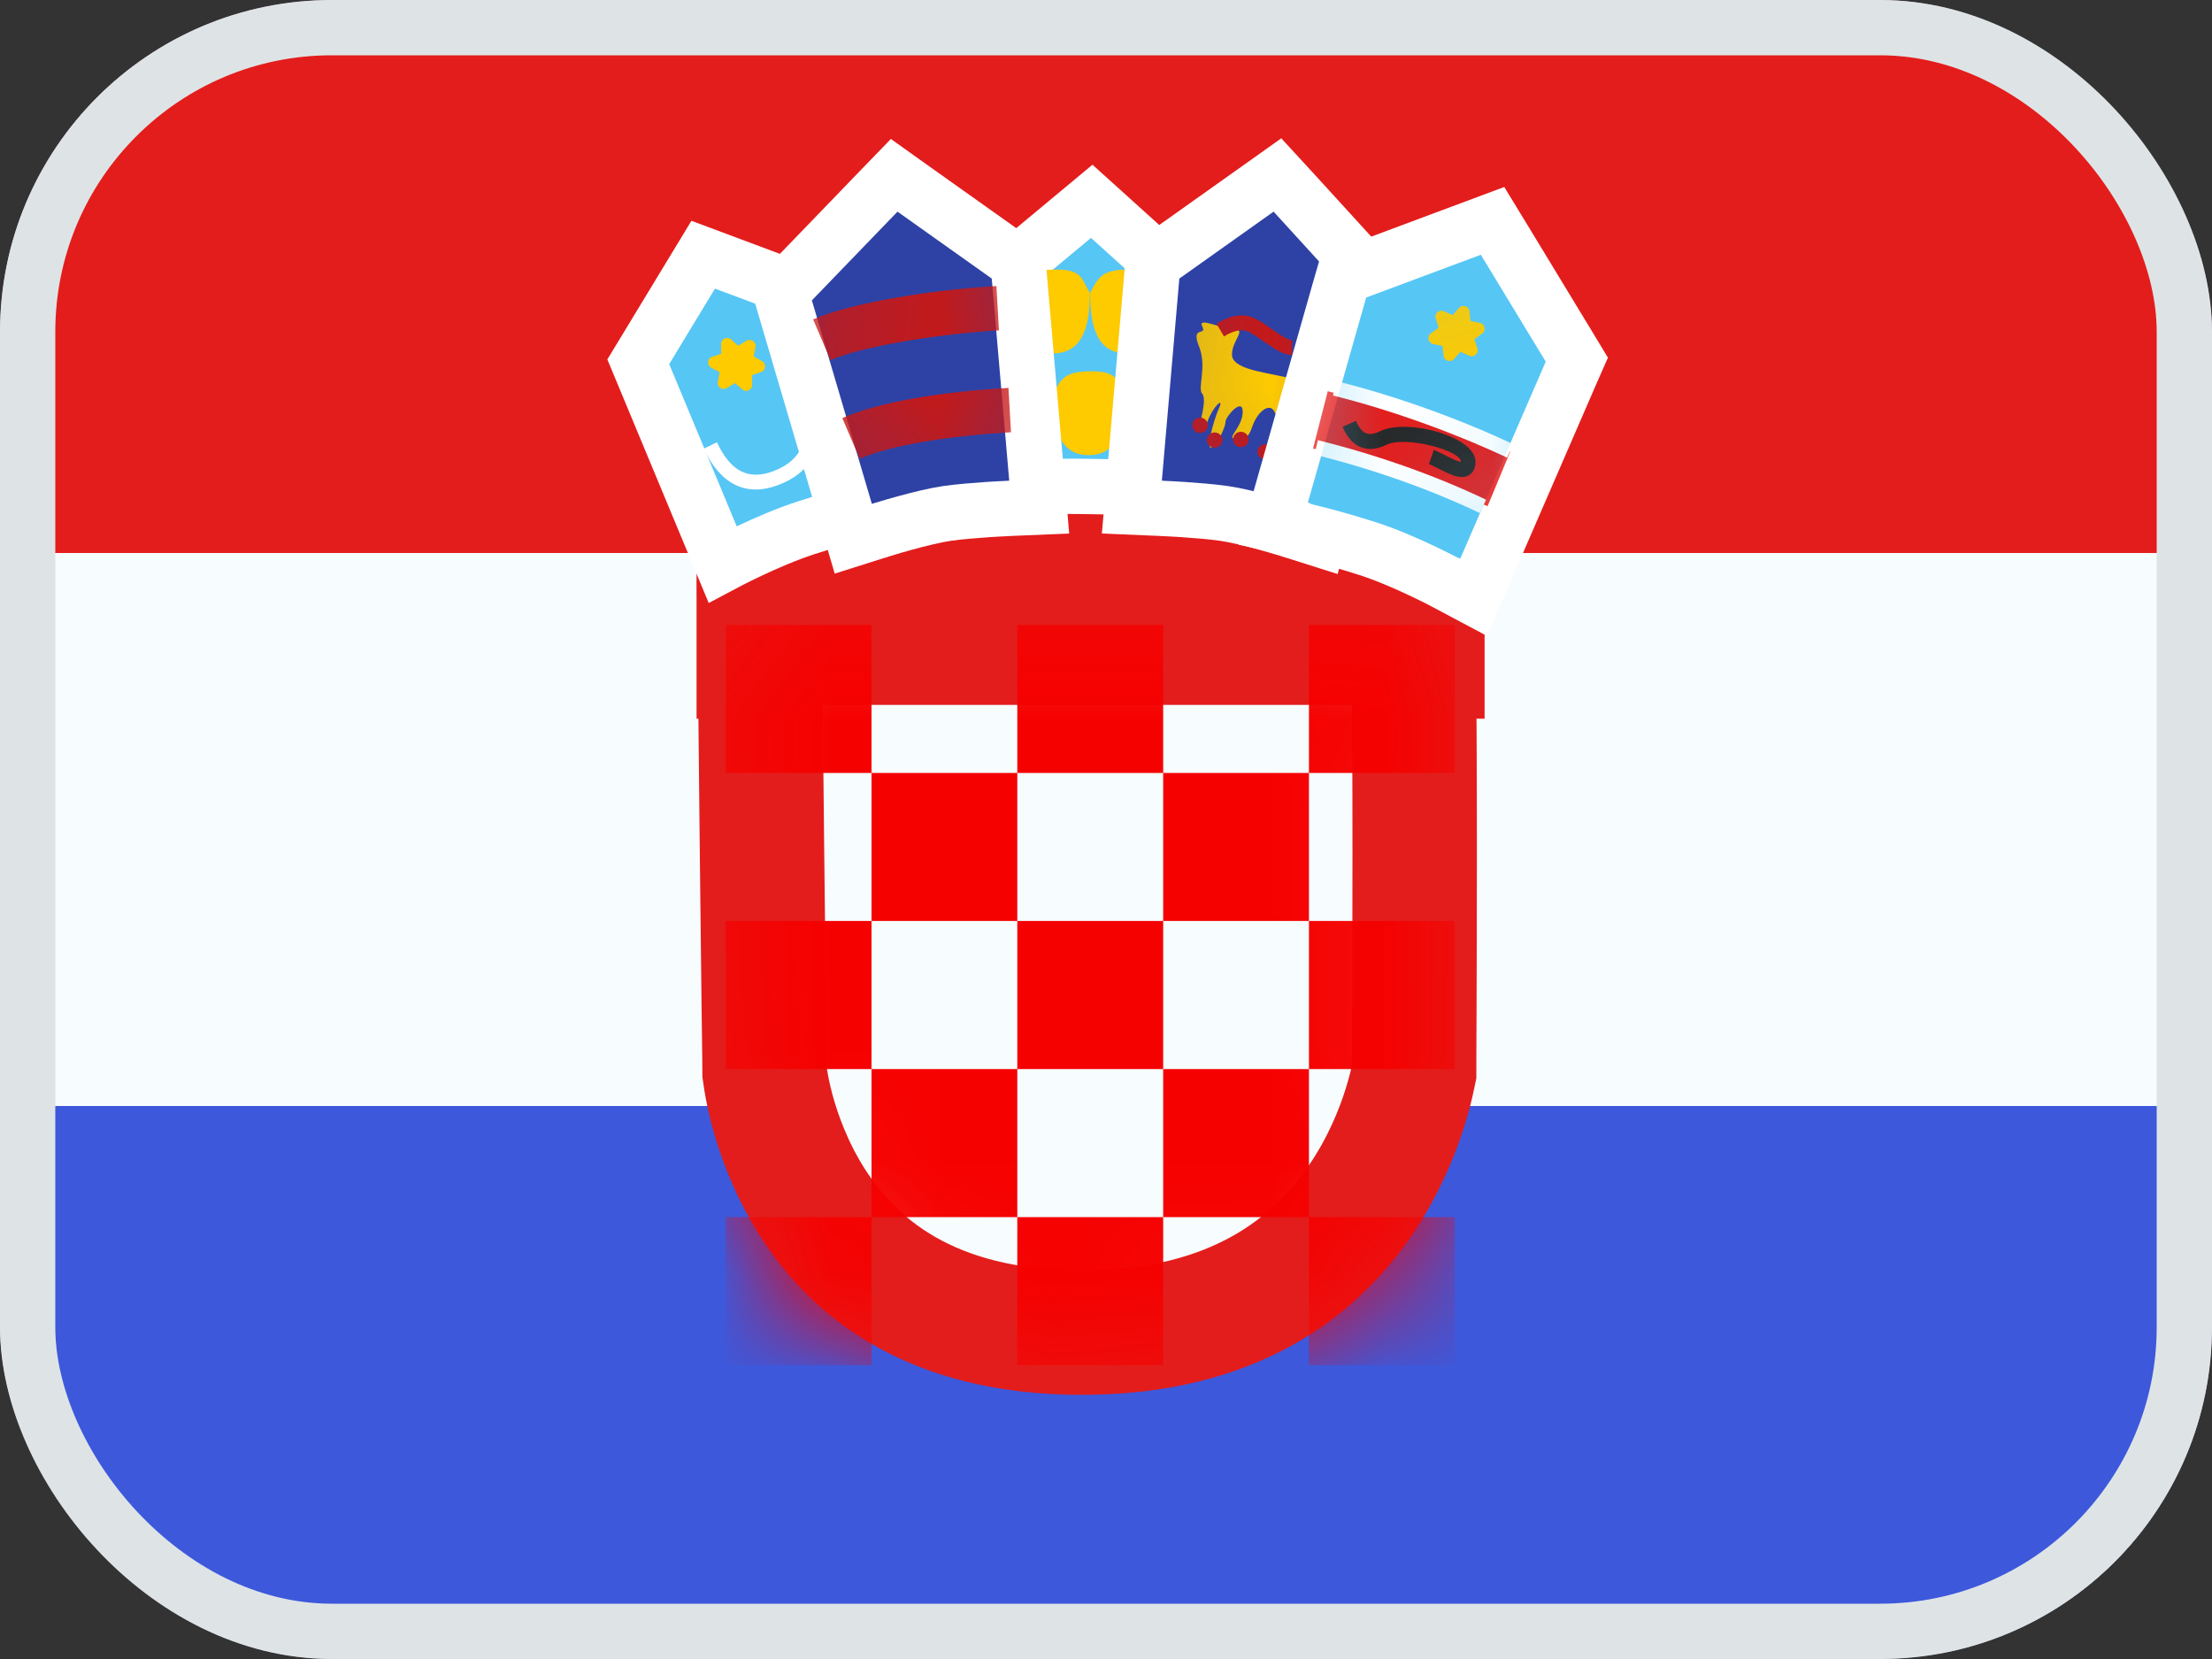 <svg width="20" height="15" viewBox="0 0 20 15" fill="none" xmlns="http://www.w3.org/2000/svg">
<rect x="0" y="0" width="20" height="15" fill="#333333" stroke="none"/>
<g clip-path="url(#clip0_46_19474)">
<mask id="mask0_46_19474" style="mask-type:luminance" maskUnits="userSpaceOnUse" x="-1" y="-1" width="21" height="16">
<rect x="-1" y="-1" width="21" height="16" fill="white"/>
</mask>
<g mask="url(#mask0_46_19474)">
<path fill-rule="evenodd" clip-rule="evenodd" d="M-1 -1V15H20V-1H-1Z" fill="#AF0100"/>
<mask id="mask1_46_19474" style="mask-type:luminance" maskUnits="userSpaceOnUse" x="-1" y="-1" width="21" height="16">
<path fill-rule="evenodd" clip-rule="evenodd" d="M-1 -1V15H20V-1H-1Z" fill="white"/>
</mask>
<g mask="url(#mask1_46_19474)">
<path fill-rule="evenodd" clip-rule="evenodd" d="M-1 -1V4.333H20V-1H-1Z" fill="#3CA5D9"/>
<path fill-rule="evenodd" clip-rule="evenodd" d="M-1 9.667V15H20V9.667H-1Z" fill="#73BE4A"/>
<path fill-rule="evenodd" clip-rule="evenodd" d="M10.248 9.016C9.364 8.809 8.588 8.036 8.597 7C8.606 6.03 9.167 5.245 10.14 5.022C11.112 4.799 12.12 5.223 12.12 5.223C11.852 4.618 10.919 4.193 10.154 4.195C8.73 4.199 7.21 5.304 7.195 6.99C7.18 8.739 8.818 9.733 10.26 9.729C11.416 9.726 11.965 8.971 12.079 8.649C12.079 8.649 11.132 9.223 10.248 9.016ZM10.824 7.947L11.596 7.402L12.367 7.947L12.095 7.033L12.844 6.456L11.904 6.437L11.596 5.535L11.287 6.437L10.347 6.456L11.096 7.033L10.824 7.947Z" fill="#F7FCFF"/>
</g>
</g>
<mask id="mask2_46_19474" style="mask-type:luminance" maskUnits="userSpaceOnUse" x="0" y="0" width="20" height="15">
<rect width="20" height="15" fill="white"/>
</mask>
<g mask="url(#mask2_46_19474)">
<path fill-rule="evenodd" clip-rule="evenodd" d="M0 0V15H20V0H0Z" fill="#3D58DB"/>
<mask id="mask3_46_19474" style="mask-type:luminance" maskUnits="userSpaceOnUse" x="0" y="0" width="20" height="15">
<path fill-rule="evenodd" clip-rule="evenodd" d="M0 0V15H20V0H0Z" fill="white"/>
</mask>
<g mask="url(#mask3_46_19474)">
<path d="M0 2.75H-1V3.75V11.25V12.25H0H20H21V11.25V3.75V2.75H20H0Z" fill="#C51918" stroke="#F7FCFF" stroke-width="2"/>
<path fill-rule="evenodd" clip-rule="evenodd" d="M6.25 10.625C7.976 10.625 9.375 9.226 9.375 7.5C9.375 5.774 7.976 4.375 6.25 4.375C4.524 4.375 3.125 5.774 3.125 7.5C3.125 9.226 4.524 10.625 6.25 10.625Z" fill="#F7FCFF"/>
<path fill-rule="evenodd" clip-rule="evenodd" d="M6.247 8.669L4.549 9.85L5.148 7.87L3.5 6.621L5.568 6.579L6.247 4.625L6.926 6.579L8.994 6.621L7.346 7.87L7.945 9.85L6.247 8.669Z" fill="#C51918"/>
</g>
</g>
<mask id="mask4_46_19474" style="mask-type:luminance" maskUnits="userSpaceOnUse" x="0" y="0" width="20" height="15">
<rect width="20" height="15" fill="white"/>
</mask>
<g mask="url(#mask4_46_19474)">
<path fill-rule="evenodd" clip-rule="evenodd" d="M0 0V15H20V0H0Z" fill="#F7FCFF"/>
<mask id="mask5_46_19474" style="mask-type:luminance" maskUnits="userSpaceOnUse" x="0" y="0" width="20" height="15">
<path fill-rule="evenodd" clip-rule="evenodd" d="M0 0V15H20V0H0Z" fill="white"/>
</mask>
<g mask="url(#mask5_46_19474)">
<path fill-rule="evenodd" clip-rule="evenodd" d="M0 0V5H20V0H0Z" fill="#E31D1C"/>
<path fill-rule="evenodd" clip-rule="evenodd" d="M0 10V15H20V10H0Z" fill="#3D58DB"/>
<rect x="6.298" y="3.998" width="7.125" height="2.5" fill="#E31D1C"/>
<path d="M6.87 5.811H12.781C12.788 6.299 12.791 7.021 12.791 7.726C12.791 8.247 12.789 8.748 12.788 9.12L12.786 9.565L12.786 9.688L12.786 9.689C12.783 9.703 12.78 9.721 12.775 9.743C12.762 9.806 12.739 9.9 12.703 10.015C12.63 10.247 12.505 10.553 12.298 10.855C11.899 11.438 11.173 12.049 9.781 12.049C8.392 12.049 7.707 11.44 7.343 10.868C7.153 10.569 7.043 10.265 6.981 10.034C6.951 9.92 6.933 9.826 6.923 9.763C6.918 9.733 6.915 9.71 6.913 9.696L6.913 9.679L6.912 9.556L6.906 9.113C6.902 8.744 6.896 8.245 6.89 7.726C6.882 7.036 6.875 6.313 6.87 5.811Z" fill="#F7FCFF" stroke="#E31D1C" stroke-width="1.125"/>
<mask id="mask6_46_19474" style="mask-type:luminance" maskUnits="userSpaceOnUse" x="6" y="5" width="8" height="8">
<path d="M6.87 5.811H12.781C12.788 6.299 12.791 7.021 12.791 7.726C12.791 8.247 12.789 8.748 12.788 9.12L12.786 9.565L12.786 9.688L12.786 9.689C12.783 9.703 12.78 9.721 12.775 9.743C12.762 9.806 12.739 9.9 12.703 10.015C12.63 10.247 12.505 10.553 12.298 10.855C11.899 11.438 11.173 12.049 9.781 12.049C8.392 12.049 7.707 11.44 7.343 10.868C7.153 10.569 7.043 10.265 6.981 10.034C6.951 9.92 6.933 9.826 6.923 9.763C6.918 9.733 6.915 9.71 6.913 9.696L6.913 9.679L6.912 9.556L6.906 9.113C6.902 8.744 6.896 8.245 6.89 7.726C6.882 7.036 6.875 6.313 6.87 5.811Z" fill="white" stroke="white" stroke-width="1.125"/>
</mask>
<g mask="url(#mask6_46_19474)">
<path fill-rule="evenodd" clip-rule="evenodd" d="M6.562 5.65H7.88V6.989H6.562V5.65ZM9.198 6.989H7.88V8.327H6.562V9.666H7.88V11.005H6.562V12.343H7.88V11.005H9.198V12.343H10.517V11.005H11.835V12.343H13.153V11.005H11.835V9.666H13.153V8.327H11.835V6.989H13.153V5.65H11.835V6.989H10.517V5.65H9.198V6.989ZM9.198 8.327V6.989H10.517V8.327H9.198ZM9.198 9.666V8.327H7.88V9.666H9.198ZM10.517 9.666V11.005H9.198V9.666H10.517ZM10.517 9.666V8.327H11.835V9.666H10.517Z" fill="#F50100"/>
</g>
<path fill-rule="evenodd" clip-rule="evenodd" d="M6.533 5.102C6.533 5.102 6.941 4.884 7.289 4.772C7.637 4.659 7.911 4.598 7.911 4.598L7.394 2.69L6.358 2.303L5.771 3.271L6.533 5.102Z" fill="#56C6F5" stroke="white" stroke-width="0.5"/>
<path d="M6.363 4.057L6.482 3.999C6.605 4.262 6.767 4.344 6.99 4.261C7.217 4.176 7.309 4.016 7.277 3.762L7.407 3.745C7.448 4.06 7.321 4.28 7.035 4.386C6.745 4.495 6.514 4.379 6.363 4.057Z" fill="white"/>
<path fill-rule="evenodd" clip-rule="evenodd" d="M6.645 3.464L6.571 3.509C6.531 3.533 6.481 3.498 6.49 3.452L6.507 3.366L6.43 3.324C6.389 3.302 6.394 3.241 6.439 3.226L6.521 3.198L6.52 3.111C6.519 3.063 6.574 3.038 6.609 3.069L6.675 3.126L6.749 3.081C6.79 3.056 6.84 3.092 6.831 3.138L6.814 3.223L6.89 3.265C6.931 3.288 6.926 3.349 6.881 3.364L6.799 3.392L6.801 3.479C6.802 3.526 6.746 3.552 6.711 3.521L6.645 3.464Z" fill="#FECA00"/>
<path fill-rule="evenodd" clip-rule="evenodd" d="M9.088 4.422C9.088 4.422 9.436 4.391 9.801 4.398C10.167 4.405 10.476 4.408 10.476 4.408L10.654 2.527L9.871 1.82L9.001 2.544L9.088 4.422Z" fill="#56C6F5" stroke="white" stroke-width="0.5"/>
<path fill-rule="evenodd" clip-rule="evenodd" d="M9.844 4.115C10.145 4.115 10.174 3.79 10.174 3.568C10.097 3.445 10.113 3.357 9.865 3.357C9.618 3.357 9.59 3.432 9.518 3.568C9.518 3.79 9.542 4.115 9.844 4.115Z" fill="#FECA00"/>
<path fill-rule="evenodd" clip-rule="evenodd" d="M10.183 3.195C10.485 3.195 10.514 2.87 10.514 2.648C10.436 2.525 10.452 2.437 10.205 2.437C9.958 2.437 9.93 2.512 9.857 2.648C9.857 2.87 9.882 3.195 10.183 3.195Z" fill="#FECA00"/>
<path fill-rule="evenodd" clip-rule="evenodd" d="M9.524 3.195C9.825 3.195 9.854 2.87 9.854 2.648C9.777 2.525 9.793 2.437 9.546 2.437C9.299 2.437 9.27 2.512 9.198 2.648C9.198 2.87 9.222 3.195 9.524 3.195Z" fill="#FECA00"/>
<path d="M7.643 4.626L7.715 4.871L7.958 4.794L7.958 4.794L7.958 4.794L7.958 4.794L7.959 4.794L7.962 4.793L7.975 4.789L8.022 4.775C8.062 4.763 8.118 4.746 8.181 4.729C8.312 4.693 8.46 4.657 8.564 4.642C8.676 4.626 8.818 4.615 8.935 4.607C8.992 4.603 9.043 4.601 9.079 4.599L9.121 4.597L9.132 4.596L9.134 4.596L9.135 4.596L9.135 4.596H9.135L9.135 4.596L9.135 4.596L9.396 4.585L9.374 4.325L9.216 2.497L9.206 2.382L9.112 2.315L8.26 1.71L8.085 1.585L7.935 1.74L7.161 2.542L7.06 2.647L7.101 2.787L7.643 4.626Z" fill="#2E42A5" stroke="white" stroke-width="0.5"/>
<mask id="mask7_46_19474" style="mask-type:luminance" maskUnits="userSpaceOnUse" x="6" y="1" width="4" height="5">
<path d="M7.643 4.626L7.715 4.871L7.958 4.794L7.958 4.794L7.958 4.794L7.958 4.794L7.959 4.794L7.962 4.793L7.975 4.789L8.022 4.775C8.062 4.763 8.118 4.746 8.181 4.729C8.312 4.693 8.46 4.657 8.564 4.642C8.676 4.626 8.818 4.615 8.935 4.607C8.992 4.603 9.043 4.601 9.079 4.599L9.121 4.597L9.132 4.596L9.134 4.596L9.135 4.596L9.135 4.596H9.135L9.135 4.596L9.135 4.596L9.396 4.585L9.374 4.325L9.216 2.497L9.206 2.382L9.112 2.315L8.26 1.71L8.085 1.585L7.935 1.74L7.161 2.542L7.06 2.647L7.101 2.787L7.643 4.626Z" fill="white" stroke="white" stroke-width="0.5"/>
</mask>
<g mask="url(#mask7_46_19474)">
<path d="M7.773 4.148L7.616 3.78C7.952 3.632 8.52 3.542 9.118 3.507L9.141 3.908C8.586 3.941 8.06 4.023 7.773 4.148Z" fill="#C51918"/>
<path d="M7.509 3.256L7.352 2.888C7.688 2.74 8.411 2.621 9.009 2.586L9.032 2.987C8.476 3.02 7.796 3.131 7.509 3.256Z" fill="#C51918"/>
</g>
<path d="M11.989 4.621L11.921 4.873L11.672 4.794L11.672 4.794L11.672 4.794L11.672 4.794L11.671 4.794L11.668 4.793L11.656 4.789L11.609 4.775C11.568 4.763 11.512 4.746 11.449 4.729C11.319 4.693 11.171 4.657 11.066 4.642C10.954 4.626 10.812 4.615 10.695 4.607C10.638 4.603 10.587 4.601 10.552 4.599L10.51 4.597L10.499 4.596L10.496 4.596L10.495 4.596L10.495 4.596H10.495L10.495 4.596L10.495 4.596L10.234 4.585L10.256 4.325L10.414 2.497L10.424 2.382L10.518 2.315L11.37 1.71L11.55 1.582L11.7 1.745L12.429 2.544L12.522 2.646L12.486 2.778L11.989 4.621Z" fill="#2E42A5" stroke="white" stroke-width="0.5"/>
<mask id="mask8_46_19474" style="mask-type:luminance" maskUnits="userSpaceOnUse" x="9" y="1" width="4" height="5">
<path d="M11.989 4.621L11.921 4.873L11.672 4.794L11.672 4.794L11.672 4.794L11.672 4.794L11.671 4.794L11.668 4.793L11.656 4.789L11.609 4.775C11.568 4.763 11.512 4.746 11.449 4.729C11.319 4.693 11.171 4.657 11.066 4.642C10.954 4.626 10.812 4.615 10.695 4.607C10.638 4.603 10.587 4.601 10.552 4.599L10.51 4.597L10.499 4.596L10.496 4.596L10.495 4.596L10.495 4.596H10.495L10.495 4.596L10.495 4.596L10.234 4.585L10.256 4.325L10.414 2.497L10.424 2.382L10.518 2.315L11.37 1.71L11.55 1.582L11.7 1.745L12.429 2.544L12.522 2.646L12.486 2.778L11.989 4.621Z" fill="white" stroke="white" stroke-width="0.5"/>
</mask>
<g mask="url(#mask8_46_19474)">
<path fill-rule="evenodd" clip-rule="evenodd" d="M11.499 4.041C11.499 4.041 11.682 3.939 11.709 3.767C11.736 3.594 12.02 3.382 11.878 3.407C11.736 3.432 11.817 3.452 11.611 3.407C11.405 3.362 11.139 3.332 11.139 3.206C11.139 3.079 11.271 2.979 11.163 2.979C11.055 2.979 10.824 2.859 10.87 2.951C10.917 3.042 10.764 2.939 10.84 3.129C10.917 3.319 10.824 3.51 10.87 3.56C10.917 3.611 10.84 3.858 10.84 3.858C10.84 3.858 10.868 3.95 10.917 3.812C10.967 3.675 11.074 3.578 11.02 3.695C10.967 3.812 10.898 4.09 10.959 4.041C11.02 3.993 11.081 3.858 11.081 3.812C11.081 3.767 11.236 3.588 11.236 3.723C11.236 3.858 11.09 3.964 11.163 3.964C11.236 3.964 11.276 3.993 11.322 3.858C11.368 3.723 11.479 3.634 11.524 3.723C11.57 3.812 11.56 3.807 11.499 3.924C11.438 4.041 11.499 4.041 11.499 4.041Z" fill="#FECA00"/>
<path fill-rule="evenodd" clip-rule="evenodd" d="M11.067 3.042L10.999 2.927C11.121 2.851 11.234 2.831 11.333 2.873C11.378 2.893 11.412 2.914 11.5 2.977L11.512 2.985C11.604 3.049 11.653 3.076 11.683 3.076V3.209C11.614 3.209 11.555 3.177 11.437 3.095L11.425 3.087C11.346 3.031 11.315 3.011 11.282 2.997C11.227 2.974 11.157 2.986 11.067 3.042ZM10.851 3.915C10.889 3.915 10.921 3.884 10.921 3.845C10.921 3.807 10.889 3.776 10.851 3.776C10.812 3.776 10.78 3.807 10.78 3.845C10.78 3.884 10.812 3.915 10.851 3.915ZM11.053 3.979C11.053 4.017 11.021 4.048 10.982 4.048C10.944 4.048 10.912 4.017 10.912 3.979C10.912 3.941 10.944 3.91 10.982 3.91C11.021 3.91 11.053 3.941 11.053 3.979ZM11.219 4.043C11.258 4.043 11.29 4.012 11.29 3.974C11.29 3.936 11.258 3.904 11.219 3.904C11.18 3.904 11.149 3.936 11.149 3.974C11.149 4.012 11.18 4.043 11.219 4.043ZM11.51 4.085C11.51 4.123 11.478 4.154 11.44 4.154C11.401 4.154 11.369 4.123 11.369 4.085C11.369 4.047 11.401 4.016 11.44 4.016C11.478 4.016 11.51 4.047 11.51 4.085Z" fill="#C51918"/>
</g>
<path d="M13.431 5.154L13.323 5.402L13.084 5.275L13.084 5.275L13.084 5.275L13.084 5.275L13.084 5.275L13.084 5.274L13.081 5.273L13.068 5.266C13.057 5.26 13.041 5.252 13.02 5.241C12.978 5.22 12.918 5.19 12.848 5.157C12.706 5.09 12.529 5.013 12.37 4.962C12.201 4.908 12.05 4.865 11.941 4.837C11.887 4.823 11.844 4.812 11.814 4.805L11.78 4.797L11.772 4.795L11.77 4.794L11.769 4.794L11.769 4.794L11.769 4.794L11.769 4.794L11.769 4.794L11.511 4.737L11.583 4.482L12.112 2.622L12.147 2.501L12.265 2.456L13.302 2.069L13.495 1.997L13.603 2.174L14.19 3.141L14.257 3.252L14.205 3.37L13.431 5.154Z" fill="#56C6F5" stroke="white" stroke-width="0.5"/>
<mask id="mask9_46_19474" style="mask-type:luminance" maskUnits="userSpaceOnUse" x="11" y="1" width="4" height="5">
<path d="M13.431 5.154L13.323 5.402L13.084 5.275L13.084 5.275L13.084 5.275L13.084 5.275L13.084 5.275L13.084 5.274L13.081 5.273L13.068 5.266C13.057 5.26 13.041 5.252 13.02 5.241C12.978 5.22 12.918 5.19 12.848 5.157C12.706 5.09 12.529 5.013 12.37 4.962C12.201 4.908 12.05 4.865 11.941 4.837C11.887 4.823 11.844 4.812 11.814 4.805L11.78 4.797L11.772 4.795L11.77 4.794L11.769 4.794L11.769 4.794L11.769 4.794L11.769 4.794L11.769 4.794L11.511 4.737L11.583 4.482L12.112 2.622L12.147 2.501L12.265 2.456L13.302 2.069L13.495 1.997L13.603 2.174L14.19 3.141L14.257 3.252L14.205 3.37L13.431 5.154Z" fill="white" stroke="white" stroke-width="0.5"/>
</mask>
<g mask="url(#mask9_46_19474)">
<path fill-rule="evenodd" clip-rule="evenodd" d="M13.205 3.181L13.147 3.246C13.115 3.281 13.057 3.262 13.052 3.215L13.043 3.128L12.958 3.111C12.912 3.101 12.899 3.041 12.938 3.013L13.008 2.963L12.981 2.88C12.966 2.835 13.012 2.794 13.055 2.814L13.134 2.849L13.192 2.784C13.223 2.749 13.282 2.768 13.287 2.815L13.295 2.902L13.38 2.919C13.427 2.929 13.439 2.989 13.401 3.016L13.331 3.067L13.358 3.15C13.372 3.195 13.327 3.236 13.284 3.216L13.205 3.181Z" fill="#FECA00"/>
<path d="M11.872 4.055L12.005 3.537C12.593 3.692 13.206 3.891 13.655 4.083L13.45 4.577C13.026 4.395 12.437 4.204 11.872 4.055Z" fill="#E31D1C"/>
<path d="M12.052 3.576L12.084 3.446C12.647 3.586 13.246 3.809 13.682 4.017L13.626 4.138C13.199 3.935 12.608 3.714 12.052 3.576Z" fill="white"/>
<path d="M11.885 4.11L11.916 3.98C12.48 4.12 13.001 4.31 13.436 4.518L13.38 4.639C12.953 4.435 12.44 4.248 11.885 4.11Z" fill="white"/>
<path d="M12.139 3.859L12.26 3.805C12.311 3.924 12.373 3.95 12.478 3.899C12.726 3.779 13.341 3.947 13.341 4.174C13.341 4.262 13.29 4.316 13.211 4.313C13.167 4.311 13.12 4.294 13.051 4.259C13.042 4.255 13.037 4.253 13.023 4.246C12.947 4.207 12.941 4.204 12.92 4.196L12.964 4.068C12.992 4.079 12.997 4.081 13.082 4.124C13.095 4.131 13.1 4.133 13.108 4.137C13.161 4.164 13.196 4.177 13.216 4.177C13.218 4.178 13.209 4.187 13.209 4.174C13.209 4.074 12.709 3.937 12.535 4.022C12.361 4.106 12.219 4.047 12.139 3.859Z" fill="#272727"/>
</g>
</g>
</g>
</g>
<rect x="0.25" y="0.25" width="19.5" height="14.5" rx="2.75" stroke="#DEE4E6" stroke-width="0.5"/>
<defs>
<clipPath id="clip0_46_19474">
<rect width="20" height="15" rx="3" fill="white"/>
</clipPath>
</defs>
</svg>
